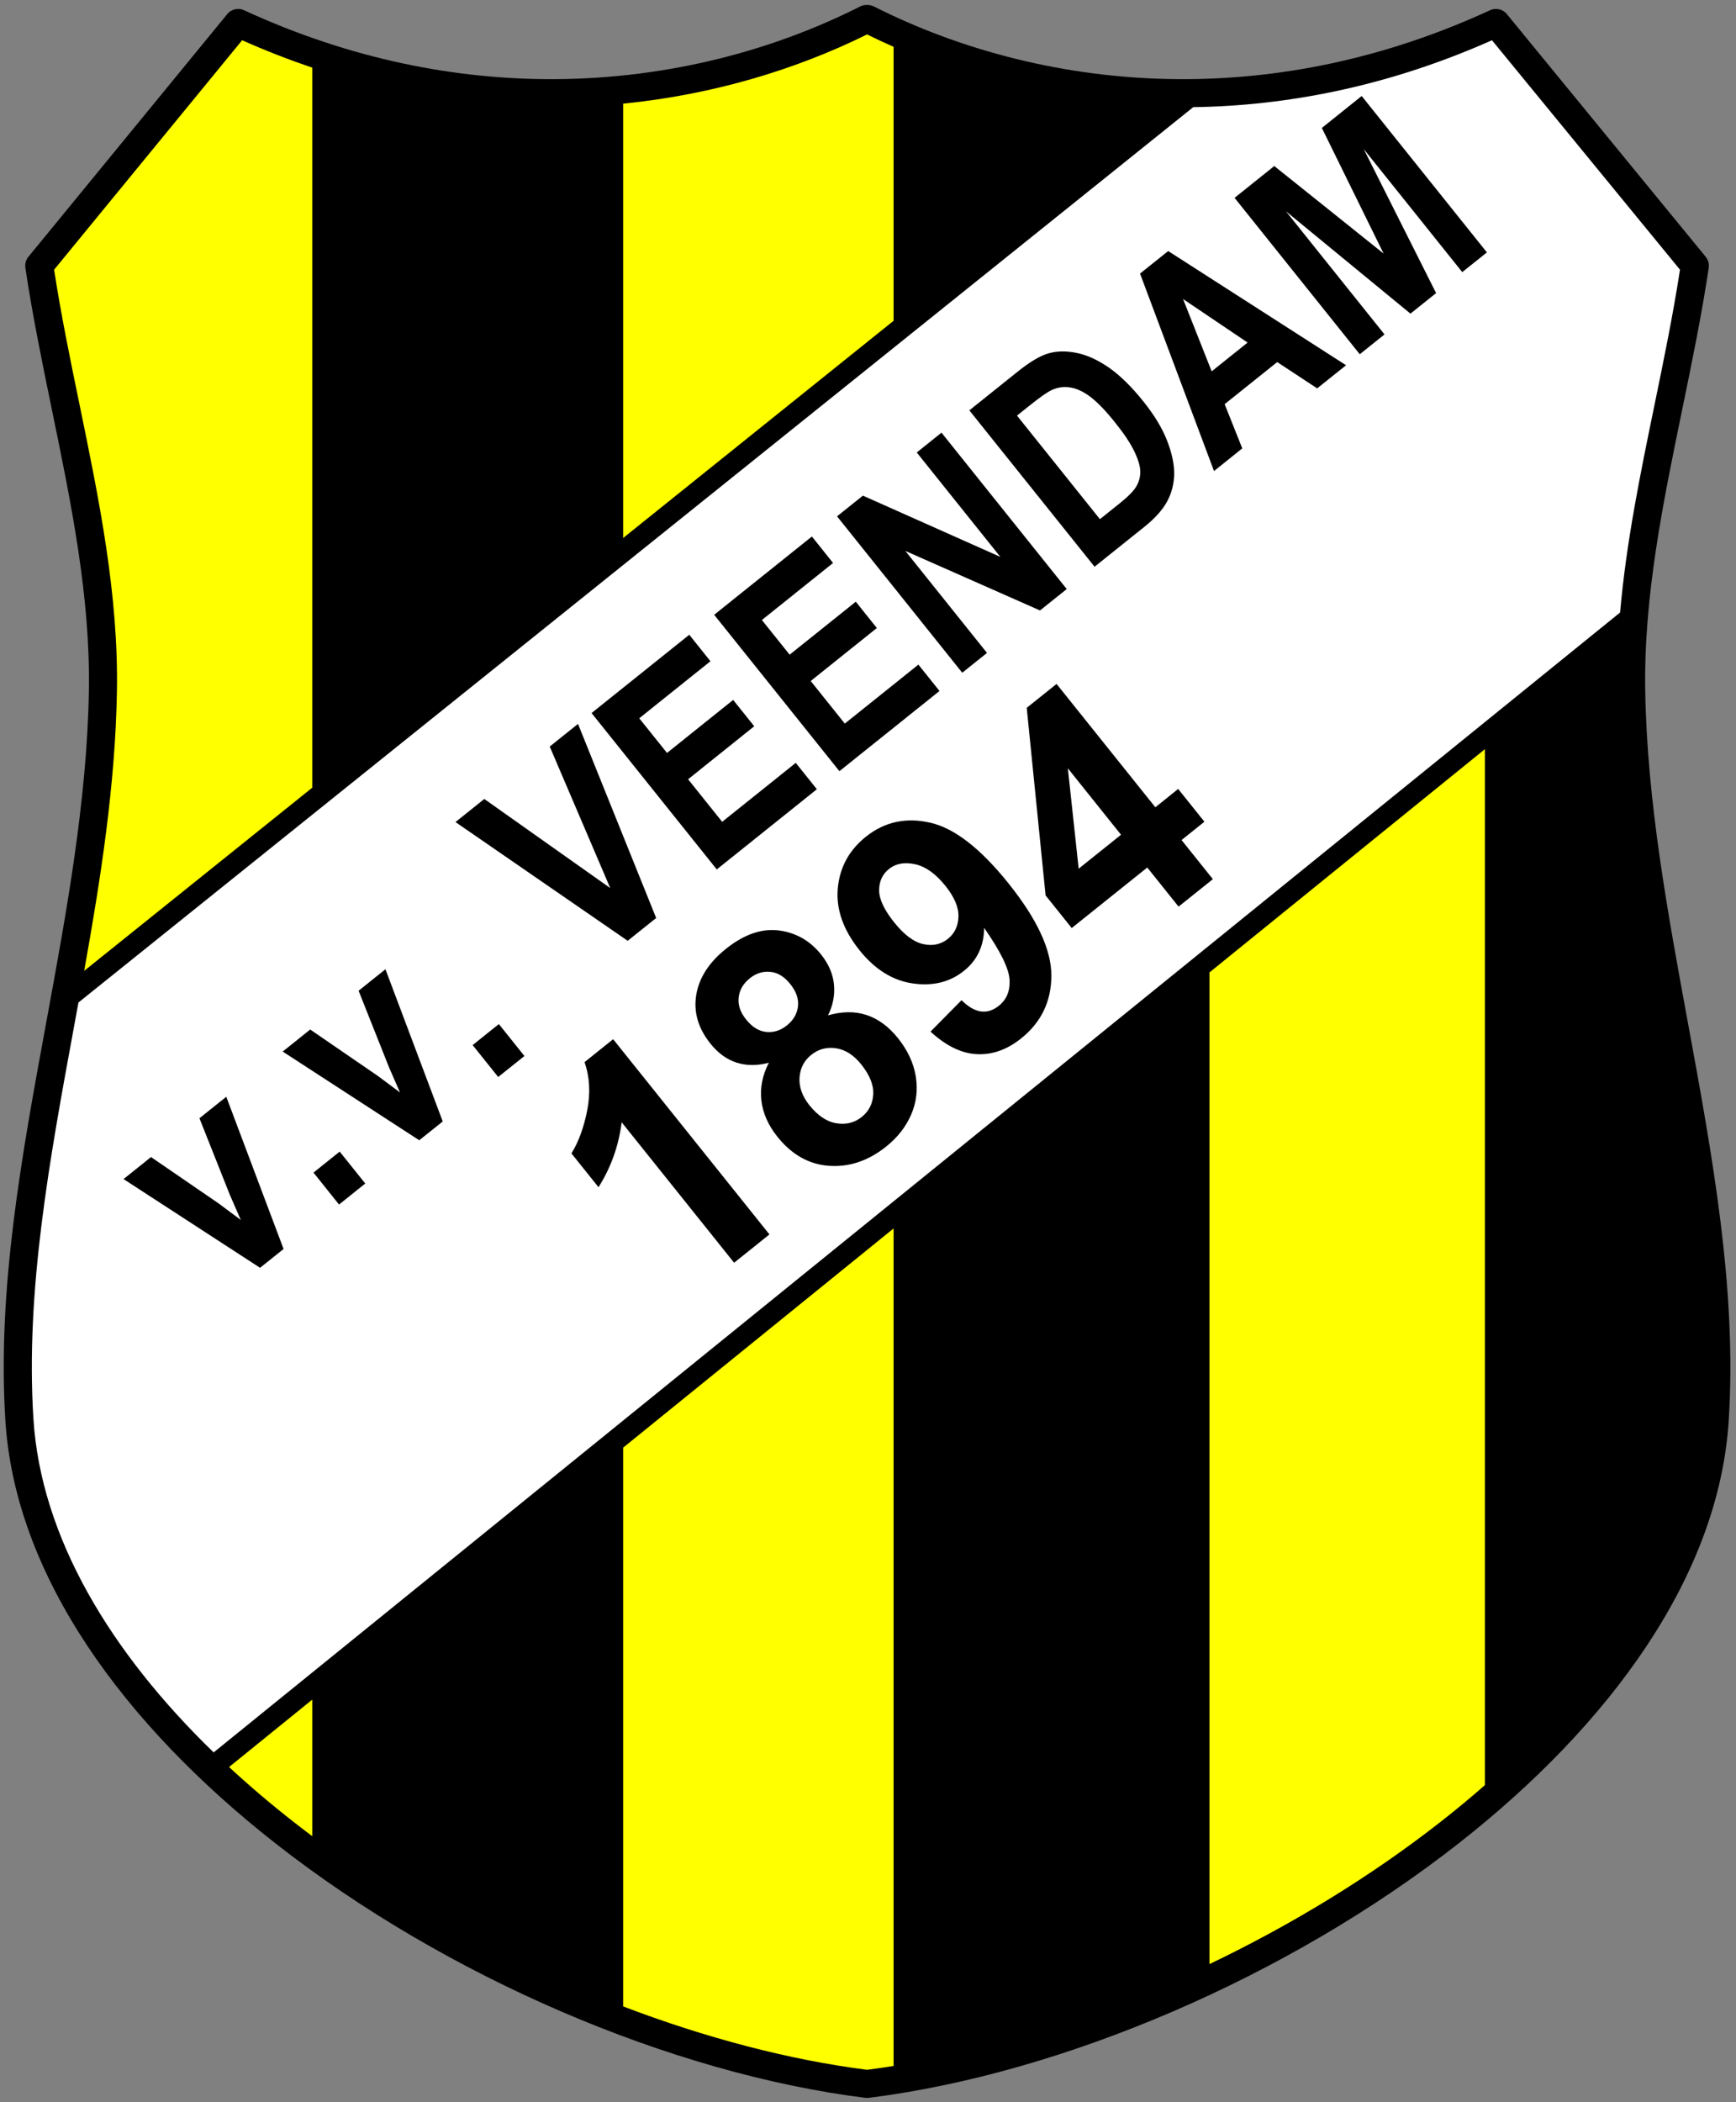 <?xml version="1.0" encoding="UTF-8"?>
<svg xmlns="http://www.w3.org/2000/svg" xmlns:xlink="http://www.w3.org/1999/xlink" width="285pt" height="345pt" viewBox="0 0 285 345" version="1.1">
<rect x="0" y="0" width="285" height="345" fill="#808080" stroke="none"/>
<g id="surface1">
<path style=" stroke:none;fill-rule:nonzero;fill:rgb(0%,0%,0%);fill-opacity:1;" d="M 141.215 1.059 C 141.578 0.879 141.965 0.801 142.348 0.816 C 142.723 0.801 143.109 0.879 143.473 1.062 C 157.492 8.152 174.68 12.871 193.48 12.988 C 209.648 13.094 227.023 9.793 244.629 1.676 C 245.648 1.207 246.836 1.543 247.469 2.422 L 280.02 42.137 C 280.449 42.66 280.609 43.312 280.52 43.934 L 280.527 43.938 C 279.367 51.68 277.762 59.488 276.152 67.293 C 272.992 82.641 269.832 97.988 270.098 113.43 C 270.406 131.457 273.762 149.68 277.098 167.805 C 281.141 189.777 285.16 211.605 283.809 233.094 C 282.199 258.723 264.246 283.09 239.465 302.52 C 211.391 324.531 174.441 340.277 142.711 344.273 C 142.586 344.289 142.465 344.293 142.34 344.289 C 142.219 344.293 142.098 344.289 141.973 344.273 C 110.242 340.277 73.297 324.531 45.223 302.52 C 20.441 283.09 2.488 258.723 0.879 233.094 C -0.473 211.605 3.543 189.777 7.59 167.805 C 10.922 149.68 14.277 131.457 14.59 113.43 C 14.855 97.988 11.695 82.641 8.531 67.293 C 6.926 59.488 5.316 51.68 4.16 43.934 L 4.168 43.934 C 4.074 43.312 4.238 42.66 4.668 42.137 L 37.219 2.422 C 37.852 1.543 39.039 1.207 40.059 1.676 C 57.66 9.793 75.039 13.094 91.207 12.988 C 110.008 12.871 127.195 8.152 141.215 1.059 "/>
<path style=" stroke:none;fill-rule:nonzero;fill:rgb(100%,100%,100%);fill-opacity:1;" d="M 265.973 100.516 C 266.969 89.043 269.301 77.707 271.637 66.371 C 273.145 59.035 274.656 51.703 275.805 44.262 L 244.938 6.605 C 244.703 6.707 244.012 7.012 243.777 7.113 C 227.355 14.238 211.145 17.375 195.895 17.586 L 12.879 164.523 C 12.629 165.895 12.375 167.266 12.125 168.637 C 8.133 190.32 4.168 211.859 5.484 232.805 C 6.707 252.32 18.176 271.215 35.074 287.594 L 265.973 100.516 "/>
<path style=" stroke:none;fill-rule:nonzero;fill:rgb(100%,100%,0%);fill-opacity:1;" d="M 51.262 278.93 L 37.605 289.992 C 40.914 293.055 44.41 296.027 48.059 298.887 C 49.113 299.715 50.184 300.531 51.262 301.34 L 51.262 278.93 "/>
<path style=" stroke:none;fill-rule:nonzero;fill:rgb(100%,100%,0%);fill-opacity:1;" d="M 146.703 201.602 L 102.301 237.578 L 102.301 329.277 C 115.871 334.453 129.547 338.047 142.344 339.68 C 143.785 339.496 145.242 339.285 146.703 339.051 L 146.703 201.602 "/>
<path style=" stroke:none;fill-rule:nonzero;fill:rgb(100%,100%,0%);fill-opacity:1;" d="M 243.777 122.949 L 198.559 159.586 L 198.559 322.332 C 212.09 315.859 225.117 307.914 236.629 298.887 C 239.086 296.961 241.473 294.984 243.777 292.965 L 243.777 122.949 "/>
<path style=" stroke:none;fill-rule:nonzero;fill:rgb(100%,100%,0%);fill-opacity:1;" d="M 102.301 88.293 L 146.703 52.645 L 146.703 7.688 C 145.223 7.035 143.766 6.355 142.344 5.652 C 130.754 11.375 117.145 15.535 102.301 17.012 L 102.301 88.293 "/>
<path style=" stroke:none;fill-rule:nonzero;fill:rgb(100%,100%,0%);fill-opacity:1;" d="M 13.82 159.328 L 51.262 129.27 L 51.262 11.098 C 47.441 9.812 43.602 8.316 39.75 6.605 L 8.883 44.262 C 10.027 51.703 11.539 59.035 13.051 66.371 C 16.262 81.961 19.469 97.551 19.195 113.5 C 18.93 128.812 16.551 144.102 13.82 159.328 "/>
<path style=" stroke:none;fill-rule:nonzero;fill:rgb(0%,0%,0%);fill-opacity:1;" d="M 103.047 154.398 L 74.777 134.91 L 79.508 131.121 L 100.184 145.746 L 90.25 122.52 L 94.891 118.801 L 107.723 150.656 Z M 117.672 142.684 L 97.117 117.02 L 113.156 104.172 L 116.637 108.516 L 104.945 117.879 L 109.504 123.566 L 120.363 114.867 L 123.824 119.188 L 112.965 127.887 L 118.559 134.871 L 130.641 125.195 L 134.105 129.523 Z M 137.805 126.559 L 117.246 100.895 L 133.289 88.047 L 136.766 92.391 L 125.078 101.754 L 129.637 107.441 L 140.496 98.746 L 143.953 103.066 L 133.094 111.762 L 138.691 118.75 L 150.773 109.074 L 154.238 113.398 Z M 157.973 110.406 L 137.418 84.738 L 141.664 81.34 L 164.23 91.395 L 150.504 74.258 L 154.566 71.004 L 175.125 96.672 L 170.738 100.184 L 148.629 90.414 L 162.035 107.152 Z M 159.137 67.344 L 167.098 60.969 C 169.109 59.355 170.809 58.359 172.184 57.977 C 173.555 57.59 175.094 57.574 176.785 57.926 C 178.48 58.266 180.234 59.078 182.059 60.336 C 183.879 61.602 185.773 63.461 187.746 65.926 C 189.523 68.148 190.809 70.277 191.609 72.336 C 192.406 74.383 192.785 76.207 192.766 77.805 C 192.738 79.395 192.363 80.871 191.629 82.254 C 190.895 83.637 189.652 85.031 187.887 86.449 L 179.695 93.008 Z M 166.961 68.207 L 180.574 85.203 L 183.852 82.578 C 185.25 81.461 186.168 80.516 186.59 79.758 C 187.016 78.996 187.219 78.195 187.199 77.355 C 187.188 76.512 186.863 75.426 186.23 74.094 C 185.598 72.762 184.547 71.184 183.074 69.352 C 181.555 67.449 180.219 66.059 179.066 65.176 C 177.922 64.297 176.809 63.766 175.734 63.594 C 174.656 63.418 173.641 63.555 172.664 64.012 C 171.93 64.348 170.691 65.219 168.945 66.621 Z M 220.984 59.941 L 216.242 63.738 L 209.68 59.422 L 201.051 66.328 L 203.945 73.586 L 199.305 77.305 L 187.16 44.898 L 191.781 41.199 Z M 204.82 56.219 L 194.223 49.074 L 198.922 60.941 Z M 223.234 58.137 L 202.68 32.469 L 209.199 27.246 L 227.145 41.613 L 217.008 20.996 L 223.547 15.758 L 244.105 41.422 L 240.059 44.66 L 223.879 24.457 L 235.766 48.102 L 231.555 51.473 L 211.117 34.68 L 227.297 54.883 L 223.234 58.137 "/>
<path style=" stroke:none;fill-rule:nonzero;fill:rgb(0%,0%,0%);fill-opacity:1;" d="M 126.32 202.586 L 120.52 207.23 L 102.059 184.18 C 101.578 188.027 100.312 191.578 98.258 194.836 L 93.812 189.285 C 94.969 187.434 95.832 185.086 96.402 182.234 C 96.961 179.387 96.812 176.75 95.969 174.305 L 100.66 170.547 Z M 126.223 174.41 C 124.281 174.918 122.504 174.902 120.902 174.383 C 119.297 173.863 117.871 172.82 116.629 171.27 C 114.617 168.758 113.844 166.098 114.297 163.297 C 114.762 160.484 116.371 157.965 119.168 155.723 C 122.121 153.359 125.012 152.348 127.836 152.695 C 130.648 153.051 132.973 154.363 134.797 156.645 C 136.039 158.195 136.746 159.836 136.914 161.578 C 137.078 163.316 136.746 165.008 135.934 166.633 C 138.242 165.969 140.355 165.945 142.262 166.578 C 144.176 167.203 145.895 168.473 147.43 170.387 C 149.012 172.363 149.977 174.445 150.34 176.629 C 150.695 178.82 150.453 180.914 149.59 182.91 C 148.73 184.906 147.371 186.652 145.504 188.148 C 142.578 190.492 139.457 191.551 136.156 191.328 C 132.848 191.113 130.008 189.523 127.633 186.562 C 126.102 184.652 125.223 182.652 124.992 180.566 C 124.762 178.496 125.176 176.434 126.223 174.41 Z M 122.48 167.301 C 123.473 168.543 124.574 169.23 125.789 169.355 C 127.008 169.48 128.145 169.117 129.188 168.281 C 130.242 167.434 130.848 166.406 131 165.184 C 131.152 163.965 130.73 162.73 129.734 161.488 C 128.766 160.277 127.68 159.613 126.473 159.496 C 125.254 159.371 124.137 159.719 123.102 160.547 C 122.027 161.41 121.414 162.445 121.27 163.676 C 121.121 164.902 121.52 166.105 122.48 167.301 Z M 132.887 181.391 C 134.262 183.105 135.742 184.09 137.328 184.344 C 138.906 184.602 140.293 184.25 141.465 183.312 C 142.641 182.367 143.273 181.129 143.359 179.609 C 143.453 178.086 142.789 176.434 141.375 174.664 C 140.156 173.141 138.777 172.27 137.262 172.031 C 135.734 171.805 134.371 172.164 133.176 173.121 C 132.004 174.062 131.363 175.305 131.258 176.852 C 131.164 178.391 131.703 179.91 132.887 181.391 Z M 152.762 169.301 L 157.859 164.145 C 160.02 166.293 162.059 166.598 163.977 165.062 C 165.27 164.027 165.855 162.59 165.738 160.746 C 165.617 158.906 164.223 156.086 161.566 152.273 C 161.555 153.746 161.27 155.062 160.719 156.246 C 160.176 157.422 159.348 158.453 158.238 159.34 C 155.93 161.188 153.129 161.871 149.832 161.391 C 146.535 160.91 143.629 159.094 141.105 155.945 C 138.41 152.578 137.23 149.184 137.543 145.762 C 137.863 142.336 139.398 139.523 142.133 137.328 C 145.199 134.875 148.719 134.105 152.691 135.008 C 156.676 135.902 160.969 139.23 165.578 144.988 C 170.277 150.855 172.617 155.895 172.602 160.129 C 172.59 164.344 170.941 167.773 167.645 170.414 C 165.355 172.25 162.953 173.113 160.422 173.004 C 157.891 172.898 155.336 171.664 152.762 169.301 Z M 155.219 145.395 C 153.613 143.391 151.945 142.203 150.219 141.828 C 148.477 141.457 147.059 141.715 145.949 142.605 C 144.871 143.465 144.336 144.629 144.328 146.086 C 144.32 147.539 145.137 149.301 146.793 151.367 C 148.438 153.422 150.043 154.613 151.594 154.945 C 153.137 155.281 154.48 154.984 155.625 154.07 C 156.719 153.191 157.297 151.988 157.348 150.449 C 157.398 148.906 156.684 147.223 155.219 145.395 Z M 193.488 148.789 L 188.348 142.371 L 175.945 152.305 L 171.656 146.949 L 168.559 116.164 L 173.457 112.242 L 189.672 132.484 L 193.422 129.477 L 197.73 134.855 L 193.977 137.863 L 199.117 144.281 Z M 184.039 136.992 L 175.309 126.09 L 177.086 142.562 Z M 184.039 136.992 "/>
<path style=" stroke:none;fill-rule:nonzero;fill:rgb(0%,0%,0%);fill-opacity:1;" d="M 42.695 208.062 L 20.281 193.5 L 24.793 189.887 L 35.957 197.543 L 39.535 200.215 L 37.742 196.109 L 32.742 183.52 L 37.148 179.992 L 46.555 204.973 Z M 55.66 197.68 L 51.465 192.438 L 55.766 188.992 L 59.965 194.23 Z M 68.828 187.133 L 46.41 172.574 L 50.926 168.957 L 62.086 176.613 L 65.668 179.285 L 63.875 175.184 L 58.871 162.594 L 63.277 159.062 L 72.684 184.043 Z M 81.789 176.75 L 77.594 171.512 L 81.898 168.062 L 86.094 173.305 L 81.789 176.75 "/>
</g>
</svg>
